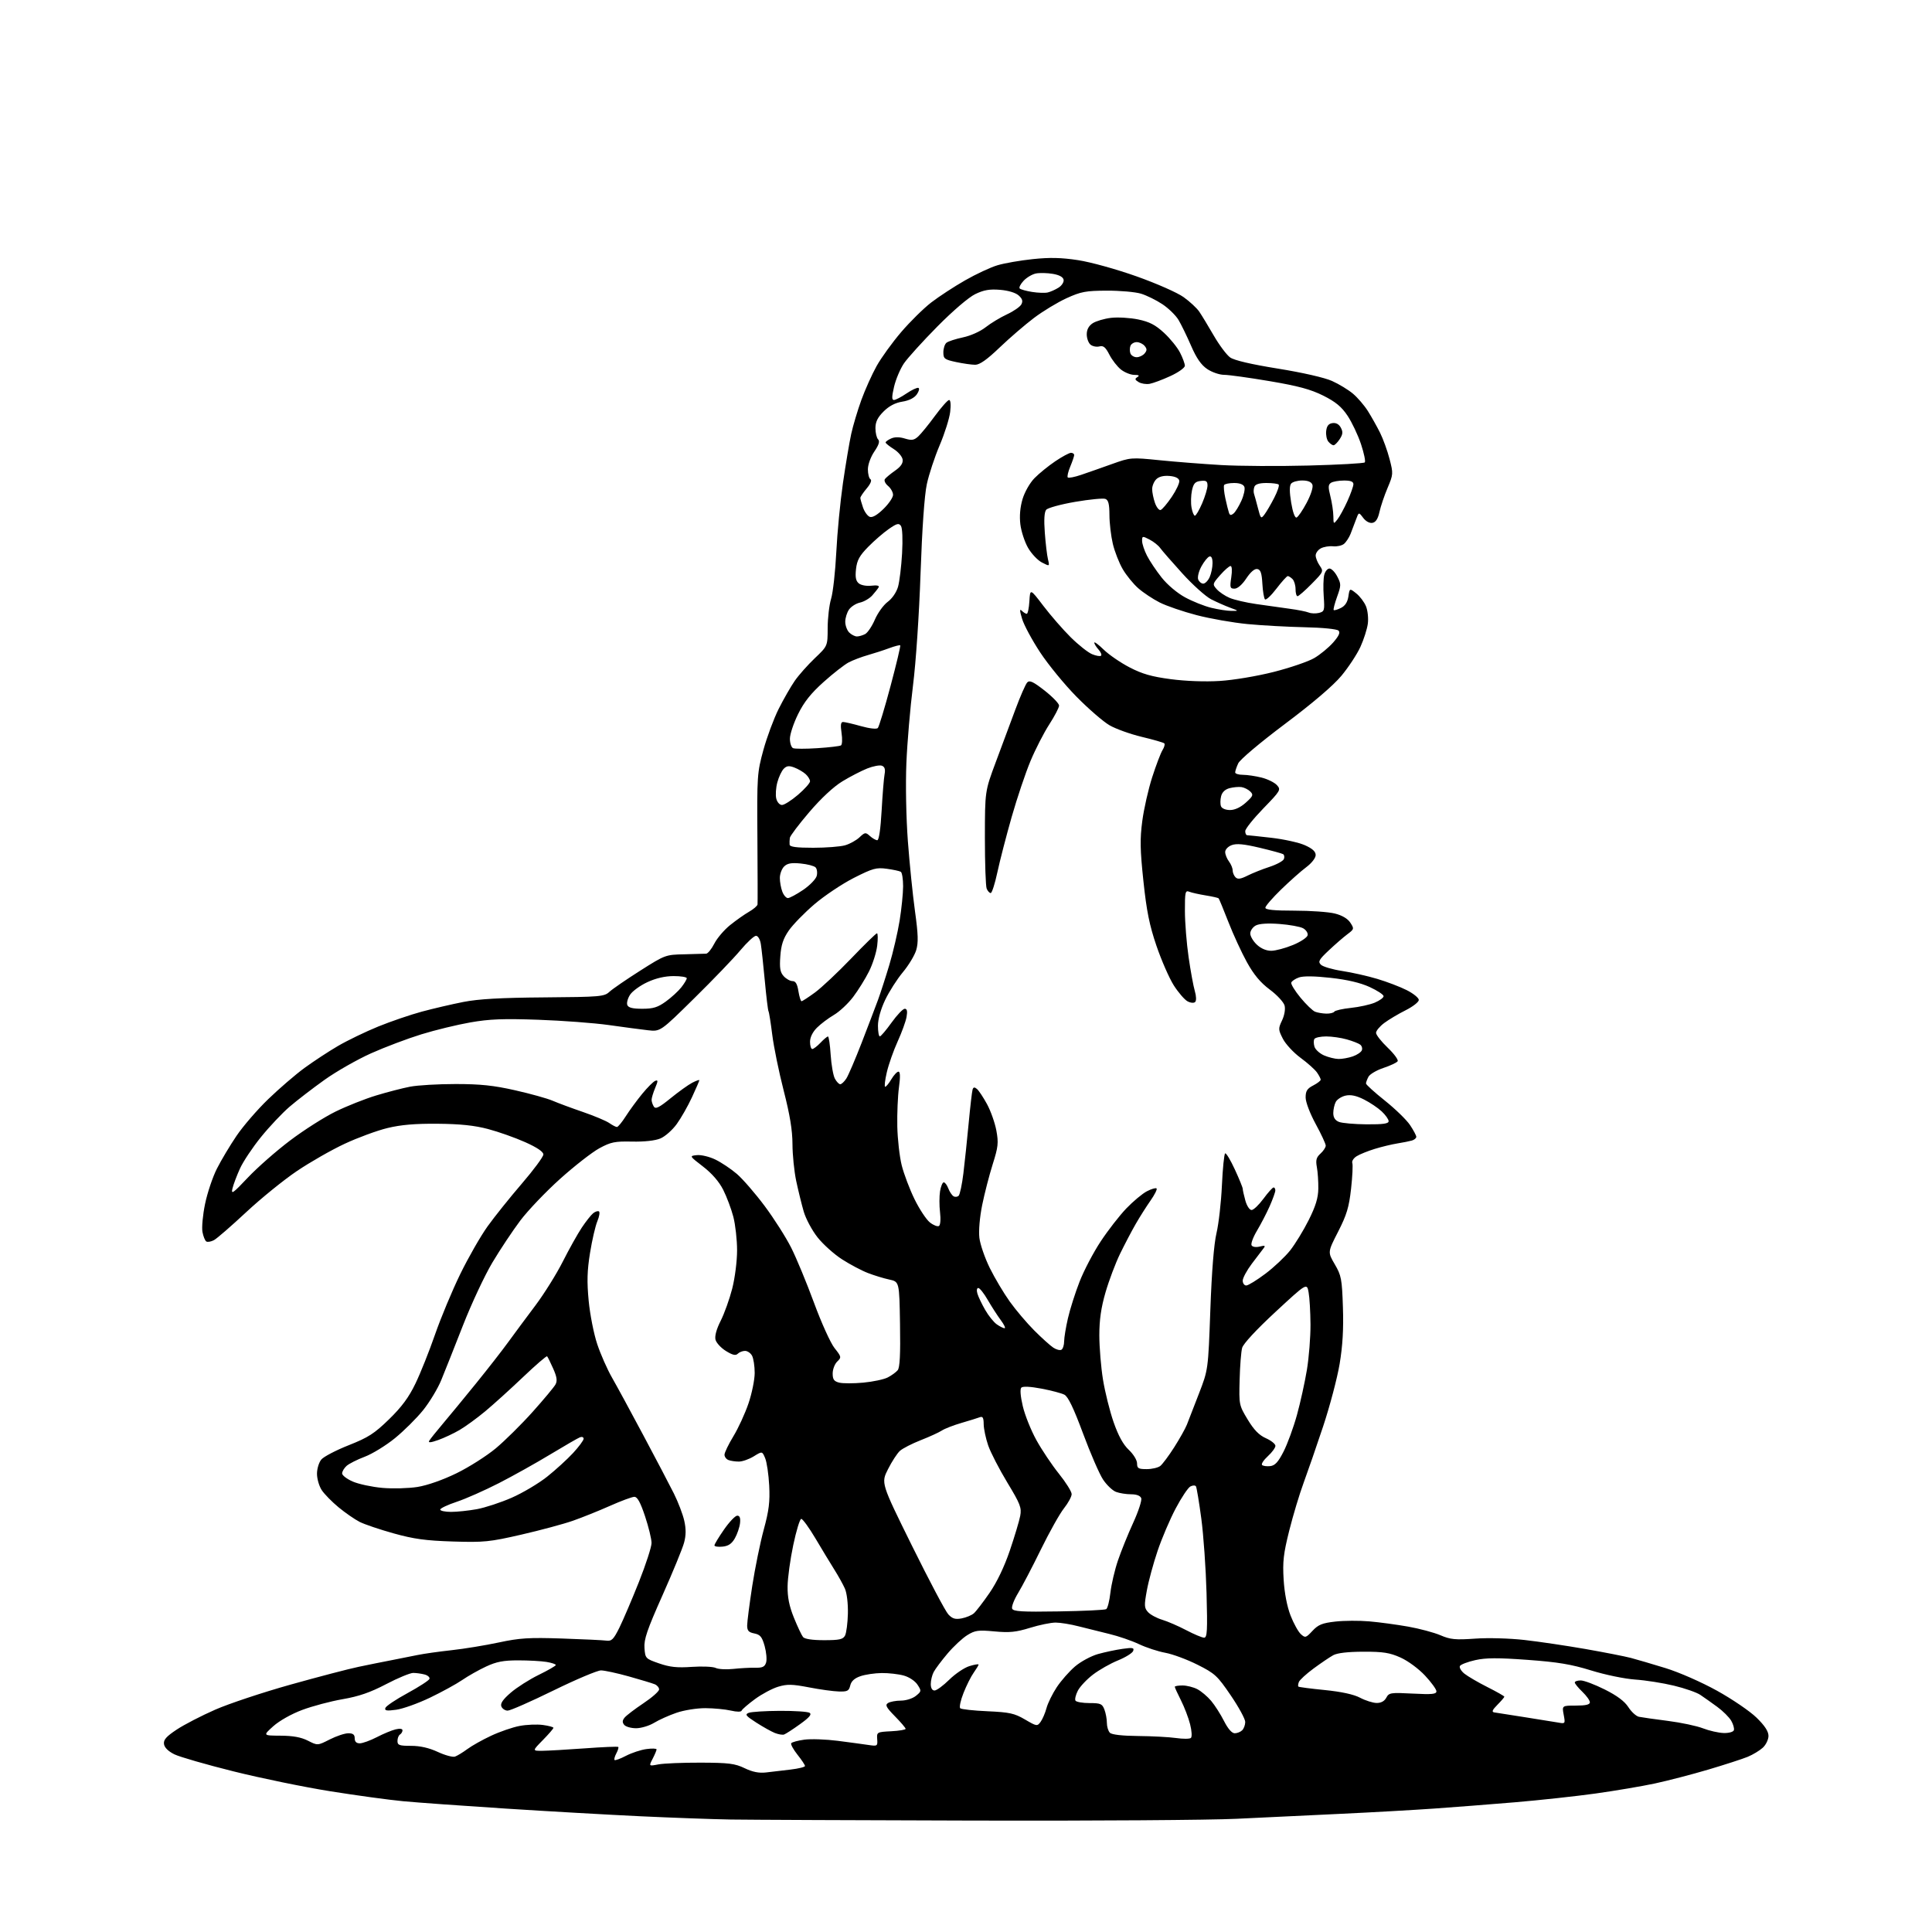 <?xml version="1.0" encoding="UTF-8" standalone="no"?>
<svg 
  version="1.1" 
  xmlns="http://www.w3.org/2000/svg" 
  xmlns:xlink="http://www.w3.org/1999/xlink" 
  xmlns:svg="http://www.w3.org/2000/svg"
  xmlns:rdf="http://www.w3.org/1999/02/22-rdf-syntax-ns#"
  xmlns:cc="http://creativecommons.org/ns#"
  xmlns:dc="http://purl.org/dc/elements/1.1/"
  viewBox="0 0 768 768"
  width="768"
  height="768"
>
<style>svg {background-color: white; }</style>"
<path stroke="none" fill="black" fill-rule="evenodd" d="M388.00,723.71C341.52,723.59 297.65,723.40 290.50,723.29C283.35,723.17 267.15,722.58 254.50,721.99C241.85,721.39 217.78,720.02 201.00,718.94C184.22,717.86 165.92,716.55 160.33,716.02C154.73,715.50 141.68,713.71 131.33,712.06C120.97,710.41 103.66,706.85 92.84,704.15C82.03,701.46 71.46,698.41 69.34,697.38C66.90,696.18 65.39,694.70 65.19,693.30C64.94,691.60 66.08,690.30 70.24,687.54C73.19,685.58 80.08,682.02 85.55,679.62C91.02,677.22 104.50,672.74 115.50,669.66C126.50,666.58 138.65,663.40 142.50,662.60C146.35,661.79 152.20,660.61 155.50,659.98C158.80,659.34 163.53,658.41 166.00,657.89C168.47,657.38 174.55,656.52 179.50,655.98C184.45,655.44 192.89,654.06 198.26,652.91C206.57,651.13 210.28,650.90 223.26,651.33C231.64,651.61 239.62,651.99 241.00,652.17C243.15,652.45 243.88,651.73 246.23,647.00C247.72,643.98 251.21,635.81 253.98,628.85C256.74,621.90 259.00,614.93 259.00,613.36C259.00,611.79 257.84,607.02 256.42,602.75C254.57,597.20 253.36,595.00 252.17,595.01C251.25,595.02 246.90,596.63 242.50,598.59C238.10,600.55 231.47,603.21 227.77,604.51C224.07,605.81 214.84,608.29 207.27,610.03C194.59,612.94 192.43,613.16 180.00,612.77C169.20,612.43 164.50,611.78 156.50,609.55C151.00,608.02 144.91,605.96 142.97,604.98C141.03,603.99 137.26,601.38 134.60,599.19C131.94,596.99 128.92,593.91 127.89,592.34C126.86,590.78 126.01,587.86 126.01,585.86C126.00,583.84 126.78,581.31 127.75,580.16C128.71,579.03 133.61,576.48 138.64,574.49C146.40,571.42 148.80,569.88 154.65,564.19C159.67,559.30 162.50,555.48 165.14,550.00C167.14,545.88 170.64,537.10 172.93,530.50C175.22,523.90 179.72,513.10 182.94,506.50C186.16,499.90 191.06,491.35 193.82,487.50C196.58,483.65 202.70,476.01 207.42,470.53C212.14,465.05 216.00,459.82 216.00,458.92C216.00,457.84 213.51,456.15 208.77,454.03C204.79,452.25 198.15,449.90 194.02,448.81C188.61,447.38 183.00,446.79 174.00,446.71C165.03,446.63 159.38,447.11 154.00,448.42C149.88,449.42 142.23,452.23 137.01,454.67C131.79,457.10 123.24,461.99 118.01,465.52C112.78,469.05 103.70,476.41 97.83,481.89C91.96,487.36 86.22,492.35 85.06,492.97C83.90,493.59 82.54,493.83 82.02,493.51C81.50,493.19 80.81,491.48 80.48,489.71C80.15,487.95 80.61,482.93 81.52,478.57C82.42,474.20 84.53,467.90 86.22,464.57C87.90,461.23 91.42,455.35 94.03,451.50C96.64,447.65 102.31,441.08 106.64,436.91C110.96,432.74 117.42,427.18 120.99,424.56C124.56,421.95 130.58,417.99 134.37,415.78C138.16,413.57 145.37,410.09 150.38,408.05C155.40,406.01 163.20,403.35 167.72,402.13C172.25,400.91 179.67,399.18 184.22,398.29C190.23,397.11 199.01,396.61 216.28,396.48C238.72,396.30 240.19,396.18 242.28,394.24C243.50,393.12 249.00,389.34 254.50,385.85C264.36,379.59 264.61,379.50 272.00,379.35C276.12,379.26 280.05,379.15 280.73,379.10C281.41,379.04 282.86,377.24 283.96,375.09C285.05,372.93 287.88,369.63 290.23,367.74C292.58,365.85 295.96,363.46 297.75,362.44C299.54,361.41 301.06,360.10 301.13,359.53C301.20,358.97 301.18,347.02 301.08,333.00C300.90,308.46 300.99,307.15 303.45,298.16C304.86,293.02 307.60,285.66 309.53,281.80C311.47,277.94 314.35,272.92 315.93,270.64C317.51,268.36 321.10,264.32 323.90,261.65C329.00,256.81 329.00,256.81 329.01,249.65C329.02,245.72 329.63,240.47 330.38,238.00C331.13,235.53 332.05,227.20 332.44,219.50C332.82,211.80 334.01,199.43 335.09,192.00C336.17,184.57 337.65,175.80 338.37,172.50C339.09,169.20 340.91,163.12 342.40,159.00C343.90,154.88 346.63,148.80 348.47,145.50C350.32,142.20 354.71,136.12 358.24,132.00C361.76,127.88 367.15,122.57 370.20,120.22C373.26,117.87 379.30,113.92 383.63,111.45C387.96,108.97 393.75,106.27 396.50,105.45C399.25,104.62 405.58,103.52 410.58,103.00C417.34,102.29 421.93,102.40 428.58,103.42C433.60,104.19 443.74,107.00 451.77,109.85C459.73,112.67 468.02,116.33 470.51,118.12C472.97,119.88 475.78,122.49 476.74,123.91C477.71,125.34 480.30,129.61 482.50,133.41C484.70,137.21 487.62,141.11 489.00,142.09C490.61,143.24 497.36,144.82 508.00,146.53C517.75,148.10 526.55,150.11 529.50,151.44C532.25,152.67 536.00,154.95 537.84,156.51C539.68,158.06 542.34,161.16 543.75,163.39C545.15,165.62 547.32,169.48 548.57,171.97C549.81,174.46 551.52,179.18 552.37,182.46C553.87,188.24 553.85,188.59 551.58,193.96C550.29,197.01 548.84,201.30 548.36,203.49C547.77,206.22 546.89,207.59 545.58,207.84C544.44,208.06 542.96,207.27 541.90,205.87C540.13,203.52 540.13,203.52 539.04,206.51C538.44,208.16 537.46,210.72 536.87,212.22C536.27,213.71 535.10,215.50 534.27,216.19C533.43,216.89 531.48,217.32 529.94,217.16C528.39,217.00 526.20,217.36 525.06,217.97C523.93,218.57 523.00,219.85 523.00,220.81C523.00,221.77 523.73,223.60 524.62,224.87C526.19,227.12 526.10,227.33 521.41,232.09C518.75,234.79 516.22,237.00 515.79,237.00C515.35,237.00 515.00,235.74 515.00,234.20C515.00,232.66 514.46,230.86 513.80,230.20C513.14,229.54 512.29,229.00 511.91,229.00C511.53,229.00 509.50,231.25 507.40,234.00C505.31,236.75 503.26,238.66 502.85,238.25C502.45,237.84 501.98,235.03 501.81,232.01C501.57,227.80 501.11,226.44 499.81,226.20C498.73,225.99 497.13,227.36 495.42,229.94C493.78,232.42 491.96,234.00 490.75,234.00C488.97,234.00 488.84,233.55 489.45,229.50C489.85,226.83 489.73,225.00 489.16,225.00C488.64,225.00 486.78,226.62 485.04,228.60C481.96,232.11 481.93,232.26 483.69,234.24C484.69,235.36 486.98,236.90 488.80,237.67C490.61,238.44 495.34,239.54 499.30,240.11C503.26,240.69 509.20,241.53 512.50,241.97C515.80,242.41 519.29,243.10 520.25,243.50C521.22,243.89 523.05,243.95 524.32,243.64C526.48,243.09 526.60,242.66 526.20,237.06C525.96,233.77 526.05,229.93 526.40,228.54C526.75,227.14 527.69,226.00 528.49,226.00C529.29,226.00 530.69,227.44 531.60,229.20C533.15,232.18 533.14,232.71 531.51,237.24C530.55,239.91 529.94,242.28 530.17,242.50C530.39,242.72 531.68,242.35 533.03,241.67C534.69,240.85 535.66,239.36 536.00,237.13C536.50,233.80 536.50,233.80 539.11,235.87C540.55,237.00 542.30,239.31 542.99,240.98C543.69,242.66 544.02,245.80 543.73,247.95C543.44,250.10 542.11,254.26 540.77,257.18C539.43,260.11 536.03,265.27 533.22,268.65C529.95,272.57 521.84,279.49 510.75,287.81C500.79,295.29 492.89,301.96 492.20,303.47C491.54,304.91 491.00,306.52 491.00,307.05C491.00,307.57 492.38,308.00 494.06,308.00C495.74,308.00 499.09,308.50 501.50,309.10C503.91,309.71 506.65,311.06 507.60,312.11C509.26,313.94 509.04,314.30 502.16,321.40C498.22,325.46 495.00,329.51 495.00,330.39C495.00,331.28 495.34,332.00 495.75,332.01C496.16,332.01 500.52,332.48 505.43,333.04C510.33,333.60 516.30,334.92 518.68,335.97C521.71,337.32 523.00,338.49 523.00,339.90C523.00,341.06 521.42,343.10 519.27,344.71C517.21,346.24 512.71,350.24 509.27,353.58C505.82,356.93 503.00,360.19 503.00,360.83C503.00,361.65 506.42,362.00 514.56,362.00C520.91,362.00 528.14,362.51 530.62,363.14C533.51,363.86 535.72,365.17 536.77,366.77C538.35,369.19 538.31,369.35 535.59,371.39C534.04,372.55 530.72,375.43 528.22,377.79C524.28,381.49 523.85,382.28 525.08,383.49C525.86,384.26 529.65,385.38 533.50,385.97C537.35,386.56 543.64,387.97 547.47,389.12C551.31,390.26 556.60,392.28 559.22,393.61C561.85,394.94 564.00,396.69 564.00,397.50C564.00,398.31 561.64,400.15 558.75,401.60C555.86,403.04 552.04,405.32 550.25,406.66C548.46,408.00 547.00,409.76 547.00,410.57C547.00,411.37 549.07,414.02 551.60,416.44C554.14,418.87 555.93,421.30 555.59,421.85C555.25,422.40 552.73,423.59 549.98,424.51C547.23,425.42 544.54,427.00 543.99,428.02C543.45,429.04 543.00,430.24 543.00,430.70C543.00,431.15 546.38,434.22 550.51,437.51C554.64,440.81 559.14,445.18 560.51,447.23C561.88,449.28 563.00,451.39 563.00,451.91C563.00,452.44 562.21,453.10 561.25,453.38C560.29,453.66 557.70,454.18 555.50,454.53C553.30,454.88 549.25,455.85 546.50,456.70C543.75,457.54 540.50,458.85 539.28,459.62C538.06,460.38 537.29,461.59 537.56,462.31C537.84,463.03 537.62,467.64 537.07,472.56C536.25,479.92 535.33,482.94 531.92,489.62C527.76,497.74 527.76,497.74 530.59,502.57C533.19,507.01 533.46,508.39 533.83,519.65C534.12,528.27 533.73,534.94 532.52,542.20C531.57,547.86 528.62,559.02 525.97,567.00C523.32,574.98 519.81,585.10 518.19,589.50C516.56,593.90 514.00,602.43 512.49,608.45C510.19,617.62 509.83,620.80 510.27,627.95C510.60,633.31 511.63,638.63 513.02,642.21C514.24,645.34 516.08,648.66 517.10,649.59C518.85,651.17 519.10,651.10 521.73,648.29C524.02,645.83 525.61,645.19 530.81,644.60C534.27,644.21 540.34,644.17 544.30,644.52C548.26,644.86 555.21,645.80 559.74,646.60C564.27,647.40 570.05,648.95 572.60,650.04C576.56,651.74 578.54,651.93 586.39,651.38C591.59,651.01 600.08,651.25 606.02,651.92C611.79,652.57 622.69,654.19 630.26,655.51C637.83,656.84 645.93,658.43 648.26,659.04C650.59,659.65 656.80,661.48 662.05,663.09C667.48,664.76 676.33,668.65 682.55,672.09C688.57,675.43 695.64,680.24 698.25,682.79C701.52,685.98 703.00,688.24 703.00,690.04C703.00,691.48 701.99,693.59 700.75,694.73C699.51,695.87 696.80,697.51 694.72,698.37C692.64,699.22 685.61,701.50 679.10,703.43C672.59,705.36 663.04,707.84 657.88,708.95C652.72,710.06 642.10,711.85 634.27,712.95C626.45,714.04 612.05,715.60 602.27,716.43C592.50,717.25 577.98,718.38 570.00,718.94C562.02,719.50 545.38,720.44 533.00,721.02C520.62,721.60 501.95,722.49 491.50,723.00C481.05,723.51 434.48,723.83 388.00,723.71zM304.50,704.58C306.70,704.32 311.09,703.81 314.25,703.43C317.41,703.06 320.00,702.42 320.00,702.01C320.00,701.61 318.66,699.58 317.01,697.52C315.37,695.45 314.25,693.41 314.52,692.97C314.78,692.54 317.14,691.90 319.75,691.54C322.36,691.19 328.32,691.40 333.00,692.00C337.68,692.60 343.17,693.35 345.20,693.65C348.77,694.19 348.90,694.10 348.70,691.35C348.50,688.55 348.61,688.49 354.25,688.20C357.41,688.04 360.00,687.60 360.00,687.24C360.00,686.87 358.09,684.63 355.75,682.25C352.26,678.69 351.77,677.76 353.00,676.98C353.83,676.46 356.14,676.02 358.14,676.02C360.18,676.01 362.79,675.18 364.09,674.13C366.31,672.33 366.34,672.16 364.71,669.68C363.74,668.21 361.41,666.65 359.26,666.06C357.19,665.48 353.25,665.03 350.50,665.06C347.75,665.09 343.94,665.65 342.04,666.31C339.68,667.12 338.39,668.29 337.99,670.00C337.47,672.17 336.87,672.49 333.45,672.39C331.28,672.34 325.92,671.60 321.55,670.75C314.89,669.47 312.90,669.43 309.33,670.50C306.98,671.21 302.83,673.42 300.10,675.43C297.38,677.43 295.00,679.48 294.82,679.99C294.63,680.55 292.94,680.55 290.50,679.98C288.30,679.47 283.76,679.04 280.41,679.02C277.01,679.01 271.92,679.82 268.91,680.86C265.93,681.88 261.93,683.68 260.00,684.86C258.07,686.03 254.87,686.99 252.87,687.00C250.88,687.00 248.75,686.40 248.14,685.67C247.33,684.69 247.36,683.93 248.27,682.80C248.95,681.95 252.31,679.39 255.75,677.09C259.19,674.80 262.00,672.32 262.00,671.57C262.00,670.82 261.21,669.90 260.25,669.51C259.29,669.12 254.68,667.72 250.00,666.41C245.32,665.10 240.33,664.02 238.91,664.01C237.49,664.01 228.98,667.60 220.00,672.00C211.02,676.40 202.84,680.00 201.81,680.00C200.78,680.00 199.65,679.24 199.29,678.32C198.84,677.13 199.93,675.54 203.04,672.86C205.45,670.78 210.45,667.60 214.15,665.79C217.85,663.98 220.90,662.22 220.94,661.88C220.97,661.54 219.31,660.98 217.25,660.64C215.19,660.30 210.12,660.02 206.00,660.02C200.14,660.02 197.35,660.55 193.24,662.47C190.35,663.81 186.07,666.23 183.74,667.83C181.41,669.43 175.62,672.60 170.89,674.87C166.15,677.14 160.13,679.29 157.50,679.65C153.71,680.17 152.82,680.03 153.19,678.94C153.44,678.19 157.40,675.53 162.00,673.04C166.59,670.54 170.52,667.99 170.72,667.38C170.92,666.76 170.05,665.98 168.79,665.64C167.53,665.30 165.50,665.02 164.27,665.01C163.05,665.01 158.20,667.01 153.50,669.47C147.18,672.78 142.69,674.33 136.23,675.45C131.43,676.28 124.18,678.21 120.12,679.73C115.82,681.34 111.02,684.05 108.62,686.21C104.50,689.92 104.50,689.92 111.54,689.96C116.48,689.99 119.72,690.58 122.41,691.95C126.25,693.91 126.25,693.91 131.09,691.45C133.75,690.10 137.07,689.00 138.47,689.00C140.33,689.00 141.00,689.53 141.00,691.00C141.00,692.34 141.67,693.00 143.02,693.00C144.13,693.00 147.17,691.90 149.77,690.56C152.37,689.21 155.74,687.81 157.25,687.45C158.93,687.04 160.00,687.19 160.00,687.83C160.00,688.41 159.55,689.16 159.00,689.50C158.45,689.84 158.00,690.99 158.00,692.06C158.00,693.74 158.72,694.00 163.40,694.00C167.01,694.00 170.54,694.80 174.03,696.42C176.90,697.75 179.98,698.59 180.88,698.27C181.77,697.96 183.97,696.62 185.76,695.30C187.55,693.97 191.82,691.57 195.26,689.97C198.70,688.36 203.77,686.61 206.54,686.09C209.31,685.56 213.47,685.39 215.79,685.70C218.10,686.01 220.00,686.52 220.00,686.84C220.00,687.16 218.11,689.35 215.79,691.71C211.58,696.00 211.58,696.00 215.54,695.97C217.72,695.95 225.32,695.52 232.44,695.00C239.56,694.47 245.56,694.22 245.77,694.44C245.99,694.65 245.64,695.81 245.00,697.00C244.36,698.19 244.05,699.38 244.30,699.63C244.55,699.89 246.61,699.13 248.86,697.95C251.12,696.78 254.78,695.57 256.98,695.28C259.19,694.98 261.00,695.04 261.00,695.42C261.00,695.79 260.30,697.45 259.45,699.11C257.89,702.11 257.89,702.11 261.70,701.38C263.79,700.97 271.35,700.66 278.50,700.68C289.71,700.72 292.12,701.02 296.00,702.88C299.15,704.40 301.70,704.90 304.50,704.58zM473.39,690.87C473.89,690.45 473.77,688.13 473.09,685.44C472.44,682.86 470.80,678.57 469.45,675.91C468.10,673.25 467.00,670.83 467.00,670.53C467.00,670.24 468.37,670.00 470.05,670.00C471.73,670.00 474.37,670.66 475.93,671.46C477.49,672.27 479.97,674.36 481.44,676.11C482.91,677.85 485.22,681.47 486.57,684.14C488.13,687.22 489.69,689.00 490.82,689.00C491.80,689.00 493.14,688.46 493.80,687.80C494.46,687.14 495.00,685.65 495.00,684.50C495.00,683.34 492.41,678.59 489.25,673.95C483.92,666.12 482.95,665.22 476.00,661.74C471.88,659.66 466.13,657.54 463.24,657.01C460.34,656.48 455.61,654.93 452.73,653.56C449.84,652.20 444.56,650.38 440.99,649.53C437.42,648.67 431.92,647.30 428.77,646.49C425.61,645.67 421.50,645.00 419.62,645.00C417.75,645.00 413.15,645.94 409.41,647.10C403.87,648.81 401.27,649.07 395.31,648.51C388.87,647.91 387.60,648.08 384.52,649.99C382.60,651.17 379.06,654.47 376.65,657.32C374.24,660.17 371.76,663.48 371.14,664.68C370.51,665.89 370.00,668.02 370.00,669.43C370.00,671.04 370.56,672.00 371.49,672.00C372.32,672.00 374.94,670.07 377.33,667.72C379.72,665.36 383.32,662.93 385.34,662.31C387.35,661.69 389.00,661.41 389.00,661.69C389.00,661.97 388.12,663.42 387.05,664.93C385.98,666.43 384.16,670.06 383.01,672.99C381.85,675.91 381.27,678.64 381.70,679.06C382.14,679.47 387.03,680.01 392.57,680.25C401.35,680.65 403.26,681.07 407.46,683.53C412.12,686.26 412.32,686.29 413.66,684.46C414.42,683.41 415.48,680.95 416.01,678.97C416.54,677.00 418.37,673.27 420.09,670.68C421.80,668.10 425.05,664.40 427.32,662.46C429.59,660.51 433.71,658.29 436.47,657.51C439.24,656.74 443.64,655.80 446.26,655.44C450.29,654.87 450.94,655.00 450.44,656.30C450.12,657.14 447.40,658.82 444.41,660.04C441.41,661.25 436.95,663.79 434.49,665.67C432.02,667.55 429.31,670.43 428.46,672.07C427.61,673.72 427.19,675.50 427.52,676.03C427.85,676.56 430.35,677.00 433.08,677.00C437.49,677.00 438.16,677.29 439.02,679.57C439.56,680.98 440.00,683.36 440.00,684.87C440.00,686.37 440.54,688.14 441.20,688.80C441.96,689.56 446.08,690.03 452.45,690.09C457.98,690.14 464.75,690.50 467.50,690.89C470.25,691.29 472.90,691.28 473.39,690.87zM311.65,689.51C311.02,689.71 309.38,689.43 308.00,688.88C306.62,688.33 303.30,686.47 300.62,684.75C296.46,682.08 296.01,681.51 297.62,680.88C298.65,680.47 304.23,680.12 310.00,680.09C315.77,680.06 321.10,680.41 321.82,680.87C322.79,681.48 321.74,682.72 317.97,685.42C315.13,687.47 312.28,689.30 311.65,689.51zM685.17,688.90C687.25,688.96 689.01,688.47 689.24,687.78C689.47,687.10 688.99,685.41 688.19,684.03C687.39,682.64 684.89,680.15 682.63,678.50C680.38,676.85 677.35,674.71 675.90,673.74C674.45,672.76 669.72,671.11 665.38,670.07C661.05,669.02 654.12,667.93 650.00,667.65C645.82,667.36 638.07,665.76 632.50,664.03C624.60,661.58 619.29,660.70 607.21,659.82C595.42,658.96 590.67,658.98 586.47,659.92C583.48,660.59 580.73,661.63 580.36,662.23C579.99,662.83 580.77,664.20 582.09,665.28C583.42,666.35 587.54,668.76 591.25,670.63C594.96,672.50 598.00,674.22 598.00,674.47C598.00,674.71 596.76,676.16 595.25,677.68C593.20,679.75 592.88,680.52 594.00,680.71C594.83,680.85 600.23,681.70 606.00,682.59C611.77,683.49 617.80,684.46 619.39,684.74C622.23,685.26 622.26,685.21 621.59,681.63C620.91,678.00 620.91,678.00 626.45,678.00C630.37,678.00 632.00,677.61 632.00,676.69C632.00,675.96 630.65,674.08 629.00,672.50C627.35,670.92 626.00,669.26 626.00,668.81C626.00,668.37 627.06,668.00 628.37,668.00C629.67,668.00 633.97,669.62 637.92,671.60C642.80,674.04 645.81,676.29 647.30,678.62C648.51,680.50 650.40,682.22 651.50,682.45C652.60,682.68 657.77,683.41 663.00,684.08C668.23,684.75 674.52,686.08 677.00,687.05C679.48,688.01 683.15,688.84 685.17,688.90zM547.21,676.96C548.99,676.98 550.32,676.26 551.07,674.87C552.14,672.87 552.78,672.77 561.61,673.23C569.24,673.63 571.00,673.46 571.00,672.32C571.00,671.55 568.96,668.73 566.46,666.06C563.89,663.32 559.67,660.21 556.71,658.89C552.43,656.97 549.81,656.56 542.00,656.58C535.89,656.59 531.61,657.08 530.00,657.96C528.62,658.71 525.11,661.09 522.19,663.24C519.27,665.39 516.63,667.81 516.32,668.62C516.01,669.43 515.92,670.25 516.13,670.45C516.33,670.65 521.06,671.27 526.64,671.82C533.27,672.49 538.11,673.54 540.64,674.87C542.76,675.99 545.72,676.93 547.21,676.96zM291.50,663.42C294.25,663.12 298.15,662.91 300.18,662.95C303.09,663.02 303.99,662.59 304.53,660.91C304.90,659.75 304.64,656.79 303.96,654.34C302.93,650.67 302.21,649.79 299.85,649.32C297.58,648.87 297.00,648.22 297.01,646.12C297.02,644.68 297.92,637.65 299.02,630.50C300.13,623.35 302.19,613.24 303.61,608.02C305.68,600.42 306.10,596.96 305.77,590.52C305.54,586.11 304.82,581.23 304.17,579.67C302.99,576.84 302.99,576.84 299.63,578.92C297.78,580.06 295.12,581.00 293.71,581.00C292.31,581.00 290.45,580.73 289.58,580.39C288.71,580.06 288.00,579.11 288.00,578.27C288.00,577.44 289.59,574.14 291.54,570.93C293.49,567.72 296.19,561.85 297.54,557.87C298.89,553.90 300.00,548.45 300.00,545.76C300.00,543.07 299.53,540.00 298.96,538.93C298.40,537.87 297.14,537.00 296.16,537.00C295.19,537.00 293.89,537.51 293.27,538.13C292.44,538.96 291.22,538.68 288.57,537.04C286.61,535.83 284.74,533.80 284.42,532.54C284.06,531.09 284.82,528.31 286.49,525.02C287.94,522.16 290.00,516.40 291.07,512.24C292.15,508.01 293.00,501.32 293.00,497.05C293.00,492.85 292.33,486.84 291.51,483.69C290.69,480.54 288.87,475.71 287.48,472.95C285.84,469.72 283.00,466.44 279.46,463.72C273.99,459.50 273.99,459.50 277.04,459.18C278.72,459.01 282.02,459.80 284.37,460.94C286.73,462.08 290.57,464.65 292.91,466.65C295.25,468.66 300.22,474.39 303.96,479.40C307.69,484.40 312.45,491.88 314.52,496.00C316.60,500.12 320.67,509.97 323.58,517.87C326.48,525.77 330.15,533.87 331.73,535.87C334.50,539.36 334.54,539.57 332.80,541.25C331.81,542.21 331.00,544.34 331.00,545.98C331.00,548.36 331.53,549.09 333.60,549.62C335.03,549.97 339.34,549.98 343.18,549.62C347.02,549.26 351.39,548.33 352.90,547.55C354.41,546.77 356.19,545.48 356.85,544.68C357.70,543.65 357.97,538.39 357.77,526.37C357.50,509.50 357.50,509.50 353.50,508.64C351.30,508.17 347.48,507.00 345.00,506.04C342.52,505.09 337.91,502.65 334.75,500.62C331.58,498.59 327.20,494.66 325.00,491.88C322.80,489.10 320.33,484.49 319.50,481.64C318.67,478.79 317.33,473.32 316.51,469.48C315.70,465.64 315.03,459.03 315.02,454.79C315.01,449.31 314.00,443.18 311.53,433.54C309.62,426.08 307.57,416.09 306.98,411.32C306.38,406.55 305.72,402.35 305.49,401.99C305.27,401.63 304.61,396.20 304.03,389.92C303.44,383.64 302.73,377.04 302.44,375.25C302.14,373.39 301.31,372.00 300.52,372.00C299.75,372.00 296.96,374.59 294.31,377.75C291.67,380.91 283.43,389.49 276.00,396.80C262.50,410.11 262.50,410.11 257.50,409.53C254.75,409.22 247.78,408.29 242.00,407.47C236.22,406.66 223.62,405.71 214.00,405.37C200.03,404.88 194.58,405.09 187.00,406.42C181.78,407.33 173.00,409.46 167.50,411.16C162.00,412.85 153.00,416.25 147.50,418.71C142.00,421.18 133.68,425.92 129.00,429.26C124.33,432.59 118.09,437.39 115.15,439.91C112.21,442.43 107.07,447.88 103.74,452.00C100.40,456.12 96.65,461.75 95.40,464.50C94.15,467.25 92.80,470.82 92.41,472.43C91.79,474.97 92.62,474.38 98.55,468.09C102.33,464.09 109.90,457.44 115.39,453.31C120.87,449.17 128.99,444.02 133.41,441.86C137.84,439.69 145.07,436.82 149.48,435.48C153.89,434.14 159.97,432.56 163.00,431.98C166.03,431.39 174.18,430.92 181.13,430.92C190.96,430.92 196.20,431.47 204.79,433.41C210.86,434.78 217.55,436.64 219.66,437.55C221.77,438.46 227.20,440.48 231.73,442.03C236.26,443.59 240.97,445.57 242.20,446.43C243.44,447.29 244.80,448.00 245.24,448.00C245.68,448.00 247.27,446.07 248.77,443.71C250.27,441.36 253.21,437.35 255.30,434.80C257.39,432.26 259.71,429.94 260.47,429.65C261.62,429.21 261.62,429.67 260.42,432.53C259.64,434.40 259.01,436.51 259.02,437.22C259.02,437.92 259.43,439.13 259.91,439.89C260.60,440.98 262.02,440.28 266.56,436.58C269.73,434.00 273.61,431.22 275.16,430.41C276.72,429.61 278.00,429.15 278.00,429.40C278.00,429.66 276.68,432.70 275.07,436.18C273.46,439.66 270.74,444.45 269.01,446.83C267.29,449.21 264.36,451.79 262.51,452.56C260.43,453.43 256.14,453.90 251.29,453.80C244.39,453.65 242.82,453.98 238.24,456.46C235.38,458.02 228.38,463.47 222.69,468.58C217.00,473.69 209.86,481.17 206.83,485.19C203.80,489.22 198.80,496.73 195.73,501.88C192.65,507.04 187.39,518.29 184.03,526.88C180.67,535.47 176.79,545.25 175.40,548.62C174.02,551.99 170.77,557.37 168.18,560.59C165.59,563.80 160.55,568.81 156.98,571.71C153.42,574.61 148.03,577.92 145.00,579.07C141.97,580.21 138.71,581.86 137.75,582.73C136.79,583.60 136.00,584.94 136.00,585.71C136.00,586.48 137.91,587.94 140.25,588.95C142.59,589.96 147.88,591.09 152.00,591.46C156.13,591.82 162.43,591.65 166.00,591.08C169.93,590.44 176.05,588.29 181.50,585.63C186.45,583.21 193.46,578.75 197.09,575.73C200.71,572.70 207.31,566.18 211.74,561.23C216.17,556.28 220.27,551.37 220.83,550.32C221.60,548.88 221.36,547.30 219.88,543.99C218.80,541.56 217.72,539.38 217.48,539.15C217.25,538.91 212.94,542.63 207.92,547.41C202.90,552.19 196.14,558.31 192.89,561.01C189.65,563.71 185.07,567.05 182.71,568.43C180.36,569.81 176.52,571.61 174.18,572.44C171.13,573.51 170.12,573.59 170.63,572.72C171.02,572.05 173.44,569.02 176.00,566.00C178.56,562.98 184.51,555.75 189.22,549.94C193.93,544.13 199.75,536.67 202.14,533.36C204.54,530.06 209.35,523.56 212.84,518.93C216.32,514.29 221.22,506.45 223.72,501.50C226.22,496.55 229.61,490.48 231.27,488.00C232.92,485.52 234.96,482.95 235.79,482.28C236.62,481.61 237.65,481.28 238.09,481.55C238.52,481.82 238.24,483.58 237.46,485.45C236.67,487.33 235.36,492.99 234.55,498.03C233.40,505.12 233.28,509.44 234.01,517.10C234.53,522.55 236.06,530.31 237.42,534.35C238.77,538.39 241.41,544.35 243.27,547.60C245.13,550.84 250.73,561.15 255.71,570.50C260.70,579.85 266.17,590.28 267.87,593.68C269.57,597.08 271.43,601.95 272.00,604.50C272.74,607.78 272.72,610.34 271.93,613.24C271.33,615.50 267.47,624.90 263.36,634.13C257.22,647.91 255.94,651.67 256.19,655.12C256.49,659.24 256.61,659.36 262.00,661.23C266.26,662.71 269.19,663.02 275.00,662.61C279.12,662.33 283.40,662.51 284.50,663.03C285.60,663.55 288.75,663.72 291.50,663.42zM327.59,652.00C333.67,652.00 335.10,651.69 335.91,650.17C336.44,649.17 336.96,645.23 337.05,641.42C337.14,637.41 336.64,633.23 335.85,631.47C335.11,629.81 333.23,626.43 331.68,623.97C330.13,621.51 326.76,615.94 324.18,611.59C321.61,607.25 319.05,603.73 318.50,603.78C317.95,603.83 316.52,608.51 315.33,614.19C314.13,619.86 313.12,627.23 313.08,630.58C313.02,634.95 313.73,638.46 315.60,643.08C317.03,646.61 318.66,650.06 319.22,650.75C319.87,651.54 322.93,652.00 327.59,652.00zM478.65,651.00C479.88,651.00 480.03,648.31 479.62,633.25C479.35,623.49 478.41,610.14 477.53,603.60C476.65,597.05 475.70,591.32 475.41,590.85C475.12,590.38 474.12,590.40 473.18,590.90C472.25,591.40 469.62,595.34 467.34,599.66C465.06,603.97 461.83,611.55 460.16,616.50C458.48,621.45 456.56,628.53 455.89,632.23C454.79,638.23 454.84,639.17 456.35,640.83C457.27,641.85 459.80,643.22 461.96,643.87C464.12,644.52 468.43,646.38 471.54,648.02C474.66,649.66 477.86,651.00 478.65,651.00zM382.26,643.34C384.04,643.00 386.22,642.10 387.10,641.34C387.98,640.58 390.79,636.93 393.34,633.23C396.29,628.96 399.24,622.80 401.42,616.38C403.31,610.81 405.17,604.61 405.55,602.60C406.16,599.33 405.61,597.91 400.41,589.31C397.21,584.01 393.79,577.39 392.82,574.59C391.86,571.79 391.05,567.99 391.03,566.14C391.01,563.54 390.65,562.92 389.46,563.38C388.62,563.70 385.36,564.71 382.21,565.63C379.07,566.54 375.56,567.90 374.40,568.66C373.25,569.41 369.47,571.14 366.00,572.50C362.53,573.86 358.81,575.77 357.73,576.74C356.66,577.71 354.53,580.98 353.00,584.01C350.21,589.53 350.21,589.53 362.56,614.53C369.36,628.28 375.84,640.53 376.97,641.74C378.59,643.47 379.72,643.81 382.26,643.34zM420.81,640.56C430.67,640.41 439.19,640.00 439.74,639.66C440.29,639.32 441.04,636.35 441.41,633.07C441.79,629.78 443.13,624.03 444.41,620.29C445.68,616.56 448.41,609.80 450.48,605.29C452.55,600.77 453.98,596.38 453.65,595.54C453.28,594.56 451.79,594.00 449.60,594.00C447.69,594.00 444.99,593.57 443.61,593.04C442.22,592.51 439.91,590.30 438.47,588.13C437.03,585.96 433.46,577.73 430.53,569.84C426.78,559.74 424.59,555.18 423.11,554.41C421.96,553.81 417.85,552.73 413.98,552.00C409.62,551.17 406.58,551.02 406.00,551.60C405.42,552.18 405.64,554.98 406.57,558.95C407.39,562.48 409.82,568.55 411.97,572.44C414.11,576.33 418.15,582.35 420.93,585.82C423.72,589.29 426.00,592.94 426.00,593.93C426.00,594.92 424.63,597.45 422.96,599.56C421.28,601.66 417.15,609.04 413.77,615.94C410.39,622.85 406.31,630.65 404.71,633.27C403.11,635.90 402.04,638.67 402.34,639.45C402.78,640.59 406.15,640.80 420.81,640.56zM287.20,614.81C285.44,614.99 284.00,614.76 284.00,614.31C284.00,613.87 285.72,611.02 287.82,608.00C289.92,604.98 292.28,602.50 293.07,602.50C294.07,602.50 294.40,603.41 294.17,605.50C293.98,607.15 293.06,609.85 292.12,611.50C290.87,613.68 289.53,614.59 287.20,614.81zM179.32,601.00C181.69,601.00 186.30,600.51 189.57,599.92C192.83,599.32 199.07,597.27 203.43,595.36C207.79,593.45 214.13,589.68 217.50,587.00C220.88,584.31 225.52,580.07 227.82,577.58C230.12,575.09 232.00,572.54 232.00,571.92C232.00,571.29 231.35,571.04 230.55,571.34C229.75,571.65 224.47,574.70 218.80,578.12C213.14,581.55 203.92,586.70 198.32,589.57C192.71,592.44 185.18,595.78 181.57,596.98C177.95,598.18 175.00,599.58 175.00,600.08C175.00,600.59 176.94,601.00 179.32,601.00zM455.81,584.00C457.90,584.00 460.34,583.44 461.22,582.75C462.10,582.06 464.59,578.73 466.75,575.34C468.91,571.95 471.18,567.90 471.80,566.34C472.41,564.78 474.57,559.23 476.59,554.00C480.27,544.50 480.27,544.50 481.13,520.66C481.69,505.26 482.56,494.47 483.58,490.16C484.45,486.50 485.42,477.97 485.73,471.22C486.04,464.46 486.62,458.74 487.01,458.49C487.40,458.25 489.14,461.11 490.86,464.86C492.59,468.60 494.00,472.07 494.01,472.58C494.01,473.09 494.48,475.19 495.05,477.25C495.63,479.34 496.72,481.00 497.52,481.00C498.30,481.00 500.41,478.99 502.22,476.54C504.02,474.09 505.84,472.06 506.25,472.04C506.66,472.02 506.98,472.56 506.96,473.25C506.94,473.94 505.92,476.75 504.71,479.50C503.49,482.25 501.22,486.62 499.67,489.22C498.12,491.82 497.15,494.44 497.53,495.05C497.93,495.70 499.30,495.89 500.78,495.52C502.81,495.01 503.13,495.15 502.31,496.19C501.74,496.91 499.64,499.67 497.64,502.33C495.64,504.98 494.00,508.02 494.00,509.08C494.00,510.13 494.63,511.00 495.40,511.00C496.17,511.00 499.59,508.90 503.01,506.33C506.42,503.77 510.85,499.59 512.86,497.06C514.86,494.52 518.18,489.09 520.24,484.98C523.00,479.47 524.00,476.18 524.05,472.50C524.09,469.75 523.84,465.92 523.48,463.98C522.96,461.16 523.25,460.08 524.92,458.57C526.06,457.54 527.00,456.11 527.00,455.41C527.00,454.70 525.21,450.83 523.01,446.81C520.73,442.62 519.02,438.12 519.01,436.28C519.00,433.70 519.60,432.74 522.00,431.50C523.65,430.65 525.00,429.61 525.00,429.20C525.00,428.78 524.33,427.49 523.51,426.31C522.68,425.14 519.74,422.51 516.97,420.48C514.20,418.44 511.04,415.04 509.96,412.92C508.11,409.29 508.09,408.88 509.63,405.64C510.58,403.65 511.01,401.19 510.65,399.76C510.31,398.40 507.69,395.56 504.78,393.39C501.03,390.59 498.43,387.48 495.67,382.49C493.54,378.64 490.23,371.45 488.30,366.50C486.37,361.55 484.63,357.32 484.42,357.10C484.21,356.89 481.89,356.36 479.27,355.94C476.65,355.51 473.71,354.86 472.75,354.48C471.17,353.85 471.00,354.58 471.02,362.14C471.03,366.74 471.69,375.00 472.49,380.50C473.28,386.00 474.40,392.06 474.96,393.96C475.55,395.96 475.61,397.79 475.10,398.30C474.59,398.81 473.30,398.70 472.05,398.03C470.87,397.39 468.41,394.54 466.59,391.69C464.78,388.83 461.69,381.77 459.72,376.00C456.92,367.79 455.79,362.19 454.53,350.29C453.20,337.78 453.12,333.54 454.08,326.33C454.72,321.51 456.49,313.69 458.02,308.94C459.55,304.19 461.39,299.35 462.11,298.19C462.83,297.04 463.16,295.83 462.83,295.50C462.51,295.18 458.48,294.01 453.89,292.92C449.30,291.82 443.51,289.74 441.02,288.29C438.53,286.84 432.63,281.73 427.91,276.93C423.19,272.14 416.70,264.22 413.49,259.35C410.28,254.48 407.05,248.49 406.31,246.03C405.31,242.72 405.28,241.88 406.18,242.78C406.85,243.45 407.74,244.00 408.15,244.00C408.56,244.00 409.03,241.74 409.20,238.97C409.50,233.95 409.50,233.95 414.75,240.84C417.64,244.64 422.51,250.23 425.59,253.29C428.66,256.34 432.50,259.38 434.12,260.05C435.74,260.72 437.35,260.99 437.69,260.64C438.04,260.30 437.57,259.19 436.66,258.18C435.75,257.17 435.00,255.95 435.00,255.47C435.00,254.99 436.69,256.24 438.75,258.25C440.81,260.26 445.43,263.43 449.02,265.29C454.03,267.90 457.80,268.98 465.38,269.98C471.33,270.77 479.05,271.05 484.87,270.69C490.34,270.35 499.61,268.80 506.33,267.10C512.83,265.45 520.09,262.97 522.44,261.59C524.80,260.21 528.17,257.43 529.94,255.42C532.23,252.80 532.85,251.45 532.08,250.68C531.46,250.06 525.77,249.49 518.67,249.34C511.88,249.19 501.64,248.63 495.92,248.08C490.19,247.53 481.09,245.94 475.69,244.53C470.30,243.13 463.68,240.86 460.98,239.49C458.28,238.12 454.47,235.59 452.50,233.86C450.53,232.14 447.75,228.72 446.31,226.26C444.87,223.80 443.09,219.25 442.36,216.15C441.63,213.04 441.02,207.90 441.02,204.72C441.00,200.35 440.61,198.79 439.40,198.32C438.52,197.99 433.13,198.51 427.41,199.49C421.69,200.47 416.51,201.89 415.88,202.64C415.13,203.55 414.94,206.63 415.33,211.76C415.64,216.02 416.21,220.78 416.59,222.35C417.27,225.19 417.27,225.19 414.17,223.59C412.47,222.71 409.99,220.08 408.65,217.74C407.32,215.41 405.95,211.23 405.61,208.46C405.21,205.19 405.51,201.65 406.47,198.42C407.31,195.60 409.37,191.97 411.22,190.08C413.03,188.23 416.74,185.21 419.49,183.36C422.23,181.51 425.04,180.00 425.74,180.00C426.43,180.00 427.00,180.40 427.00,180.88C427.00,181.36 426.30,183.43 425.44,185.49C424.58,187.54 424.14,189.48 424.46,189.79C424.78,190.11 427.17,189.65 429.77,188.76C432.37,187.88 437.88,185.95 442.00,184.47C449.41,181.82 449.64,181.80 461.00,182.95C467.32,183.59 478.35,184.45 485.50,184.87C492.65,185.28 508.25,185.37 520.17,185.06C532.09,184.75 542.15,184.19 542.52,183.81C542.90,183.44 542.22,180.17 541.02,176.55C539.81,172.93 537.40,167.84 535.66,165.24C533.27,161.66 530.92,159.73 526.00,157.26C521.01,154.77 516.05,153.43 504.69,151.51C496.54,150.13 488.40,149.00 486.59,149.00C484.78,149.00 481.77,147.97 479.90,146.71C477.49,145.09 475.62,142.40 473.48,137.46C471.82,133.63 469.57,129.01 468.48,127.18C467.39,125.36 464.50,122.54 462.06,120.92C459.62,119.30 455.79,117.42 453.56,116.74C451.33,116.06 445.23,115.52 440.00,115.54C431.65,115.57 429.71,115.93 424.00,118.53C420.43,120.16 414.57,123.70 411.00,126.40C407.43,129.10 401.29,134.39 397.36,138.15C392.33,142.97 389.45,145.00 387.66,145.00C386.25,145.00 382.83,144.51 380.05,143.92C375.45,142.93 375.00,142.59 375.00,140.04C375.00,138.50 375.56,136.79 376.25,136.24C376.94,135.69 379.89,134.73 382.81,134.11C385.83,133.48 389.72,131.73 391.81,130.08C393.84,128.48 397.65,126.18 400.28,124.96C402.91,123.74 405.48,121.96 406.00,121.00C406.69,119.71 406.42,118.78 404.95,117.46C403.75,116.37 400.83,115.48 397.55,115.21C393.37,114.87 391.10,115.26 387.66,116.92C385.05,118.19 378.82,123.52 372.61,129.80C366.78,135.70 360.80,142.30 359.32,144.47C357.85,146.65 356.09,150.81 355.41,153.71C354.47,157.74 354.46,159.00 355.36,159.00C356.01,159.00 358.24,157.84 360.31,156.43C362.39,155.02 364.53,154.01 365.06,154.19C365.60,154.37 365.32,155.52 364.46,156.75C363.45,158.19 361.39,159.23 358.70,159.66C355.88,160.10 353.43,161.39 351.25,163.56C348.86,165.95 348.00,167.70 348.00,170.20C348.00,172.07 348.48,174.08 349.06,174.66C349.81,175.41 349.37,176.84 347.56,179.50C346.09,181.67 345.00,184.69 345.00,186.58C345.00,188.40 345.46,190.17 346.03,190.52C346.64,190.90 346.05,192.35 344.53,194.15C343.14,195.80 342.00,197.50 342.00,197.93C342.00,198.35 342.48,200.08 343.07,201.77C343.66,203.46 344.86,205.12 345.74,205.45C346.78,205.85 348.68,204.76 351.17,202.33C353.28,200.28 355.00,197.75 355.00,196.71C355.00,195.67 354.10,194.07 353.01,193.16C351.91,192.25 351.35,191.03 351.76,190.45C352.17,189.88 353.99,188.36 355.81,187.09C358.09,185.50 359.02,184.13 358.81,182.66C358.64,181.49 357.05,179.62 355.29,178.52C353.52,177.41 352.06,176.23 352.04,175.90C352.02,175.57 353.00,174.86 354.22,174.31C355.69,173.66 357.55,173.66 359.71,174.33C362.40,175.15 363.33,175.01 364.98,173.52C366.08,172.52 369.08,168.85 371.64,165.35C374.21,161.86 376.75,159.00 377.29,159.00C377.88,159.00 378.05,160.92 377.71,163.75C377.40,166.36 375.52,172.32 373.53,177.00C371.54,181.68 369.24,188.65 368.42,192.50C367.48,196.89 366.55,210.13 365.93,228.00C365.37,244.32 364.09,263.34 362.93,272.50C361.82,281.30 360.64,295.18 360.30,303.35C359.95,311.90 360.20,325.05 360.89,334.35C361.55,343.23 362.83,355.77 363.72,362.21C365.00,371.44 365.10,374.72 364.20,377.71C363.57,379.79 361.18,383.75 358.88,386.50C356.59,389.25 353.43,394.20 351.86,397.50C350.11,401.18 349.00,405.14 349.00,407.75C349.00,410.09 349.34,411.99 349.75,411.98C350.16,411.97 352.27,409.49 354.42,406.48C356.58,403.47 358.93,401.00 359.65,401.00C360.57,401.00 360.78,401.95 360.37,404.25C360.05,406.04 358.46,410.43 356.83,414.00C355.20,417.57 353.26,423.09 352.52,426.25C351.78,429.41 351.49,432.00 351.87,432.00C352.26,432.00 353.37,430.65 354.34,429.00C355.32,427.35 356.58,426.00 357.15,426.00C357.86,426.00 357.92,428.04 357.35,432.25C356.88,435.69 356.59,442.67 356.69,447.76C356.80,452.85 357.59,459.83 358.45,463.26C359.32,466.69 361.60,472.74 363.54,476.70C365.48,480.66 368.23,484.82 369.65,485.94C371.07,487.06 372.69,487.69 373.24,487.35C373.82,486.99 374.01,484.71 373.68,481.92C373.36,479.28 373.37,475.51 373.68,473.56C374.00,471.60 374.66,470.00 375.16,470.00C375.65,470.00 376.46,471.08 376.96,472.40C377.47,473.72 378.39,475.13 379.03,475.52C379.66,475.91 380.58,475.82 381.08,475.32C381.58,474.82 382.43,470.83 382.96,466.45C383.49,462.08 384.44,453.10 385.06,446.50C385.68,439.90 386.38,433.89 386.61,433.14C386.92,432.13 387.37,432.06 388.34,432.87C389.07,433.47 390.87,436.19 392.35,438.90C393.83,441.62 395.50,446.35 396.07,449.41C396.97,454.31 396.80,455.91 394.60,462.86C393.23,467.20 391.36,474.47 390.43,479.03C389.45,483.89 388.99,489.27 389.32,492.06C389.63,494.68 391.50,500.08 393.46,504.06C395.43,508.05 399.00,514.05 401.40,517.40C403.80,520.76 408.18,525.92 411.13,528.88C414.08,531.83 417.49,534.91 418.71,535.71C419.92,536.52 421.38,536.88 421.96,536.53C422.53,536.17 423.01,534.67 423.01,533.19C423.02,531.71 423.70,527.58 424.53,524.00C425.35,520.42 427.42,513.90 429.14,509.50C430.85,505.10 434.62,497.90 437.53,493.50C440.43,489.10 445.03,483.19 447.74,480.36C450.46,477.53 454.14,474.46 455.93,473.54C457.72,472.61 459.44,472.11 459.76,472.43C460.08,472.74 458.99,474.92 457.35,477.25C455.71,479.59 453.07,483.75 451.49,486.50C449.90,489.25 447.11,494.58 445.27,498.34C443.44,502.10 440.83,509.01 439.47,513.70C437.69,519.85 437.00,524.63 437.00,530.86C437.01,535.61 437.66,543.52 438.46,548.44C439.26,553.36 441.15,560.95 442.67,565.32C444.56,570.73 446.47,574.23 448.72,576.34C450.56,578.08 452.00,580.44 452.00,581.72C452.00,583.69 452.51,584.00 455.81,584.00zM504.94,582.80C506.85,582.57 508.11,581.20 510.25,577.00C511.79,573.98 514.18,567.45 515.55,562.50C516.92,557.55 518.70,549.45 519.52,544.50C520.33,539.55 520.97,531.45 520.94,526.50C520.91,521.55 520.57,515.80 520.19,513.73C519.50,509.95 519.50,509.95 507.00,521.53C499.42,528.55 494.21,534.17 493.77,535.80C493.36,537.29 492.91,543.01 492.77,548.52C492.50,558.40 492.55,558.62 495.98,564.30C498.48,568.44 500.52,570.52 503.23,571.72C505.30,572.64 507.00,574.00 507.00,574.75C507.00,575.50 505.64,577.35 503.98,578.87C502.32,580.39 501.29,581.96 501.69,582.36C502.10,582.76 503.56,582.96 504.94,582.80zM399.34,528.00C399.83,528.00 399.15,526.54 397.81,524.75C396.48,522.96 394.16,519.36 392.65,516.75C391.15,514.14 389.45,512.00 388.89,512.00C388.30,512.00 388.15,512.94 388.54,514.25C388.91,515.49 390.29,518.39 391.62,520.70C392.95,523.02 395.02,525.60 396.24,526.45C397.45,527.30 398.85,528.00 399.34,528.00zM543.25,446.94C549.84,446.98 552.00,446.68 552.00,445.69C552.00,444.96 550.76,443.21 549.25,441.80C547.74,440.38 544.55,438.24 542.17,437.05C539.17,435.54 536.94,435.07 534.91,435.52C533.30,435.87 531.54,437.00 530.99,438.02C530.45,439.03 530.00,441.04 530.00,442.47C530.00,444.23 530.73,445.36 532.25,445.97C533.49,446.47 538.44,446.90 543.25,446.94zM334.01,431.00C334.53,431.00 335.61,429.99 336.42,428.75C337.23,427.51 339.97,421.10 342.53,414.50C345.08,407.90 348.00,400.25 349.01,397.50C350.02,394.75 352.06,388.45 353.54,383.50C355.02,378.55 356.85,370.68 357.61,366.00C358.37,361.32 358.99,355.16 359.00,352.31C359.00,349.45 358.59,346.86 358.08,346.55C357.58,346.24 355.07,345.70 352.51,345.35C348.35,344.78 346.94,345.17 339.44,348.97C334.81,351.32 327.76,356.03 323.76,359.44C319.77,362.85 315.18,367.56 313.56,369.90C311.33,373.12 310.51,375.62 310.19,380.12C309.84,384.84 310.12,386.48 311.53,388.04C312.51,389.12 314.08,390.00 315.03,390.00C316.26,390.00 316.93,391.13 317.38,394.00C317.74,396.20 318.30,398.00 318.63,398.00C318.96,398.00 321.37,396.43 323.98,394.52C326.59,392.60 333.05,386.53 338.34,381.02C343.62,375.51 348.25,371.00 348.61,371.00C348.98,371.00 349.02,373.21 348.70,375.92C348.38,378.63 346.91,383.24 345.44,386.17C343.97,389.10 341.14,393.66 339.14,396.30C337.15,398.93 333.70,402.16 331.49,403.45C329.27,404.75 326.23,407.04 324.73,408.55C323.03,410.25 322.00,412.35 322.00,414.14C322.00,415.71 322.40,417.00 322.90,417.00C323.39,417.00 324.85,415.88 326.15,414.52C327.44,413.15 328.78,412.03 329.12,412.02C329.46,412.01 329.95,415.27 330.20,419.26C330.46,423.25 331.21,427.52 331.87,428.76C332.53,429.99 333.49,431.00 334.01,431.00zM532.10,420.96C533.53,420.98 536.08,420.52 537.77,419.93C539.46,419.34 541.07,418.25 541.36,417.50C541.65,416.76 541.35,415.74 540.69,415.25C540.04,414.75 537.65,413.82 535.38,413.18C533.12,412.53 529.43,412.00 527.19,412.00C524.95,412.00 522.84,412.45 522.49,413.01C522.15,413.56 522.17,414.95 522.53,416.10C522.89,417.24 524.61,418.79 526.35,419.55C528.08,420.30 530.67,420.94 532.10,420.96zM527.19,402.93C528.67,402.97 530.12,402.62 530.41,402.15C530.70,401.68 533.65,401.01 536.96,400.66C540.28,400.32 544.57,399.37 546.49,398.57C548.42,397.76 550.00,396.60 550.00,396.00C550.00,395.39 547.50,393.75 544.45,392.35C540.75,390.66 535.59,389.44 528.97,388.71C522.55,387.99 518.08,387.94 516.35,388.55C514.87,389.07 513.50,390.00 513.30,390.60C513.10,391.21 514.75,393.90 516.97,396.59C519.19,399.28 521.80,401.79 522.76,402.17C523.72,402.55 525.71,402.89 527.19,402.93zM255.32,401.00C259.67,401.00 261.47,400.44 264.69,398.11C266.89,396.52 269.66,393.98 270.84,392.47C272.03,390.96 273.00,389.34 273.00,388.87C273.00,388.39 270.64,388.00 267.75,388.01C264.32,388.02 260.71,388.85 257.33,390.43C254.48,391.75 251.39,394.00 250.47,395.41C249.54,396.83 249.04,398.66 249.36,399.49C249.78,400.58 251.45,401.00 255.32,401.00zM505.40,377.95C507.10,377.93 510.97,376.89 514.00,375.64C517.02,374.40 519.64,372.65 519.81,371.76C519.98,370.86 519.15,369.62 517.97,368.98C516.79,368.35 512.56,367.59 508.59,367.29C503.97,366.94 500.57,367.16 499.18,367.90C497.98,368.55 497.00,369.98 497.00,371.08C497.00,372.19 498.19,374.20 499.65,375.55C501.31,377.09 503.44,377.98 505.40,377.95zM313.20,357.00C313.89,357.00 316.62,355.54 319.26,353.75C321.90,351.96 324.33,349.45 324.66,348.18C324.99,346.90 324.77,345.37 324.19,344.79C323.60,344.20 320.92,343.51 318.24,343.25C314.55,342.89 312.95,343.19 311.68,344.46C310.76,345.39 310.00,347.43 310.00,349.01C310.00,350.58 310.44,353.02 310.98,354.43C311.51,355.85 312.51,357.00 313.20,357.00zM393.82,355.00C393.34,355.00 392.61,354.21 392.22,353.25C391.82,352.29 391.51,343.18 391.51,333.00C391.53,314.50 391.53,314.50 395.82,303.00C398.18,296.68 401.70,287.23 403.64,282.00C405.58,276.77 407.70,271.94 408.35,271.27C409.28,270.30 410.76,271.00 415.27,274.53C418.42,277.01 421.00,279.68 421.00,280.48C421.00,281.28 419.24,284.65 417.10,287.97C414.95,291.29 411.60,297.82 409.65,302.49C407.69,307.16 404.32,317.17 402.16,324.74C400.00,332.31 397.44,342.21 396.47,346.75C395.50,351.29 394.31,355.00 393.82,355.00zM495.90,348.08C497.88,347.09 501.82,345.51 504.66,344.59C507.50,343.66 510.07,342.26 510.37,341.48C510.67,340.70 510.53,339.83 510.06,339.54C509.59,339.25 505.38,338.10 500.71,336.99C494.40,335.50 491.53,335.23 489.60,335.96C488.12,336.52 487.01,337.72 487.03,338.73C487.05,339.70 487.72,341.37 488.53,342.44C489.34,343.51 490.00,345.11 490.00,345.99C490.00,346.88 490.52,348.12 491.15,348.75C492.01,349.61 493.19,349.44 495.90,348.08zM323.26,337.00C328.35,337.00 334.04,336.56 335.92,336.02C337.79,335.49 340.37,334.06 341.65,332.86C343.83,330.81 344.09,330.78 345.82,332.34C346.83,333.25 348.14,334.00 348.73,334.00C349.40,334.00 350.05,329.54 350.46,322.25C350.82,315.79 351.35,309.26 351.64,307.75C352.00,305.82 351.69,304.82 350.58,304.39C349.71,304.06 347.08,304.55 344.75,305.48C342.41,306.41 337.97,308.70 334.88,310.58C331.38,312.70 326.43,317.30 321.72,322.81C317.57,327.66 314.08,332.28 313.97,333.07C313.86,333.85 313.82,335.06 313.88,335.75C313.97,336.65 316.58,337.00 323.26,337.00zM488.95,322.00C490.88,322.00 493.14,320.94 495.23,319.06C498.13,316.45 498.33,315.95 497.00,314.64C496.18,313.83 494.60,313.04 493.50,312.88C492.40,312.72 490.27,312.92 488.77,313.31C487.00,313.77 485.81,314.91 485.41,316.51C485.06,317.88 485.04,319.67 485.36,320.50C485.70,321.37 487.19,322.00 488.95,322.00zM310.86,319.99C311.76,319.99 314.64,318.15 317.25,315.92C319.86,313.68 322.00,311.27 322.00,310.58C322.00,309.88 321.21,308.60 320.25,307.72C319.28,306.85 317.27,305.67 315.78,305.11C313.67,304.30 312.73,304.41 311.56,305.58C310.73,306.41 309.58,308.85 309.00,311.01C308.42,313.16 308.23,316.07 308.58,317.46C308.94,318.89 309.93,320.00 310.86,319.99zM324.96,297.41C329.61,297.11 333.81,296.61 334.30,296.31C334.79,296.01 334.90,293.79 334.53,291.38C334.06,288.20 334.22,287.00 335.12,287.00C335.81,287.00 339.01,287.74 342.24,288.65C345.67,289.61 348.46,289.92 348.95,289.40C349.41,288.90 351.69,281.39 354.01,272.69C356.33,264.00 358.06,256.73 357.86,256.53C357.66,256.34 355.70,256.84 353.50,257.65C351.30,258.47 347.48,259.70 345.00,260.41C342.52,261.11 339.11,262.41 337.42,263.28C335.72,264.16 331.22,267.67 327.42,271.08C322.35,275.62 319.63,279.04 317.25,283.87C315.46,287.49 314.00,291.89 314.00,293.65C314.00,295.40 314.56,297.09 315.25,297.40C315.94,297.71 320.31,297.72 324.96,297.41zM340.64,253.00C341.46,253.00 342.94,252.57 343.93,252.04C344.91,251.51 346.65,248.92 347.78,246.29C348.92,243.65 351.21,240.48 352.87,239.25C354.64,237.95 356.35,235.45 356.98,233.26C357.57,231.19 358.29,225.22 358.59,220.00C358.90,214.43 358.72,209.91 358.14,209.06C357.31,207.86 356.53,208.05 353.31,210.29C351.20,211.75 347.51,214.94 345.12,217.38C341.67,220.89 340.67,222.71 340.28,226.19C339.92,229.44 340.20,230.92 341.38,231.90C342.29,232.65 344.46,233.05 346.42,232.82C348.61,232.56 349.65,232.80 349.28,233.46C348.96,234.03 347.81,235.49 346.73,236.70C345.64,237.91 343.46,239.18 341.88,239.53C340.30,239.87 338.33,241.12 337.50,242.30C336.68,243.48 336.00,245.66 336.00,247.15C336.00,248.64 336.71,250.56 337.57,251.43C338.44,252.29 339.82,253.00 340.64,253.00zM489.50,242.84C492.50,242.86 492.50,242.86 488.95,241.55C486.99,240.83 483.62,239.33 481.45,238.23C479.28,237.12 474.12,232.49 470.00,227.95C465.88,223.40 461.91,218.85 461.19,217.84C460.47,216.82 458.56,215.30 456.94,214.47C454.15,213.02 454.00,213.05 454.00,215.01C454.00,216.15 454.87,218.78 455.93,220.86C456.99,222.94 459.61,226.86 461.76,229.57C464.02,232.43 467.93,235.74 471.08,237.45C474.06,239.07 478.75,240.95 481.50,241.61C484.25,242.28 487.85,242.84 489.50,242.84zM478.31,232.00C479.06,232.00 480.20,230.85 480.84,229.45C481.48,228.05 482.00,225.54 482.00,223.87C482.00,221.89 481.56,220.97 480.75,221.23C480.06,221.45 478.64,223.22 477.58,225.15C476.52,227.09 475.95,229.42 476.30,230.34C476.65,231.25 477.55,232.00 478.31,232.00zM531.64,206.50C532.51,205.40 534.30,202.12 535.61,199.22C536.93,196.32 538.00,193.28 538.00,192.47C538.00,191.44 536.89,191.00 534.25,191.02C532.19,191.02 529.87,191.43 529.11,191.91C527.96,192.64 527.92,193.62 528.86,197.34C529.49,199.84 530.01,203.37 530.03,205.19C530.06,208.39 530.12,208.43 531.64,206.50zM502.68,204.47C503.49,203.39 505.23,200.42 506.53,197.87C507.84,195.33 508.63,192.96 508.29,192.62C507.95,192.28 505.76,192.00 503.44,192.00C500.61,192.00 499.02,192.49 498.64,193.50C498.32,194.32 498.25,195.56 498.48,196.25C498.71,196.94 499.42,199.51 500.05,201.97C501.14,206.22 501.27,206.35 502.68,204.47zM515.39,205.73C516.00,205.54 517.81,202.90 519.42,199.86C521.12,196.65 522.08,193.64 521.70,192.67C521.28,191.56 519.91,191.00 517.65,191.00C515.78,191.00 513.79,191.56 513.24,192.25C512.56,193.09 512.56,195.56 513.26,199.79C513.87,203.53 514.73,205.93 515.39,205.73zM474.99,205.00C475.41,205.00 476.71,202.78 477.88,200.06C479.04,197.35 480.00,194.17 480.00,193.00C480.00,191.27 479.49,190.93 477.29,191.18C475.09,191.44 474.43,192.17 473.82,195.00C473.41,196.93 473.33,199.96 473.65,201.75C473.96,203.54 474.57,205.00 474.99,205.00zM490.36,204.12C491.09,203.51 492.49,201.23 493.47,199.06C494.45,196.89 494.99,194.41 494.66,193.55C494.28,192.56 492.81,192.00 490.59,192.00C488.68,192.00 486.89,192.36 486.62,192.80C486.35,193.25 486.56,195.61 487.09,198.05C487.62,200.50 488.27,203.11 488.54,203.86C488.90,204.88 489.36,204.94 490.36,204.12zM461.36,202.73C461.99,202.54 463.98,200.19 465.79,197.52C467.60,194.84 468.95,191.94 468.78,191.08C468.59,190.06 467.20,189.39 464.87,189.20C462.53,189.00 460.67,189.47 459.62,190.52C458.73,191.41 458.00,193.17 458.00,194.42C458.00,195.68 458.50,198.14 459.11,199.90C459.73,201.65 460.74,202.93 461.36,202.73zM530.10,177.00C529.63,177.00 528.71,176.35 528.05,175.56C527.39,174.77 527.00,172.86 527.18,171.31C527.41,169.31 528.13,168.41 529.68,168.19C531.10,167.99 532.27,168.63 533.00,170.01C533.90,171.69 533.81,172.64 532.55,174.57C531.67,175.91 530.57,177.00 530.10,177.00zM457.00,152.58C455.62,152.82 453.66,152.51 452.63,151.89C451.12,150.98 451.02,150.60 452.13,149.90C453.11,149.28 452.75,149.03 450.88,149.02C449.45,149.01 447.07,148.06 445.61,146.91C444.14,145.75 442.07,143.09 441.00,140.99C439.47,138.01 438.61,137.29 437.02,137.71C435.90,138.00 434.32,137.68 433.49,137.00C432.67,136.31 432.00,134.47 432.00,132.90C432.00,131.00 432.79,129.53 434.37,128.49C435.68,127.64 438.96,126.67 441.66,126.35C444.37,126.03 449.21,126.32 452.42,126.98C456.93,127.92 459.27,129.13 462.71,132.30C465.16,134.56 468.03,138.10 469.08,140.17C470.14,142.23 471.00,144.58 471.00,145.39C471.00,146.20 468.44,148.03 465.25,149.49C462.09,150.95 458.38,152.33 457.00,152.58zM451.85,142.00C452.90,142.00 454.32,141.32 455.00,140.50C455.99,139.30 455.99,138.70 455.00,137.50C454.32,136.68 452.90,136.00 451.85,136.00C450.80,136.00 449.68,136.68 449.36,137.50C449.05,138.32 449.05,139.68 449.36,140.50C449.68,141.32 450.80,142.00 451.85,142.00zM416.50,116.26C417.60,116.00 419.54,115.14 420.81,114.33C422.08,113.53 422.98,112.12 422.80,111.20C422.59,110.12 421.07,109.29 418.49,108.86C416.30,108.49 413.29,108.42 411.82,108.71C410.35,108.99 408.13,110.30 406.90,111.61C405.67,112.92 404.97,114.30 405.35,114.68C405.73,115.06 407.94,115.68 410.27,116.05C412.60,116.42 415.40,116.52 416.50,116.26z" />

</svg>
